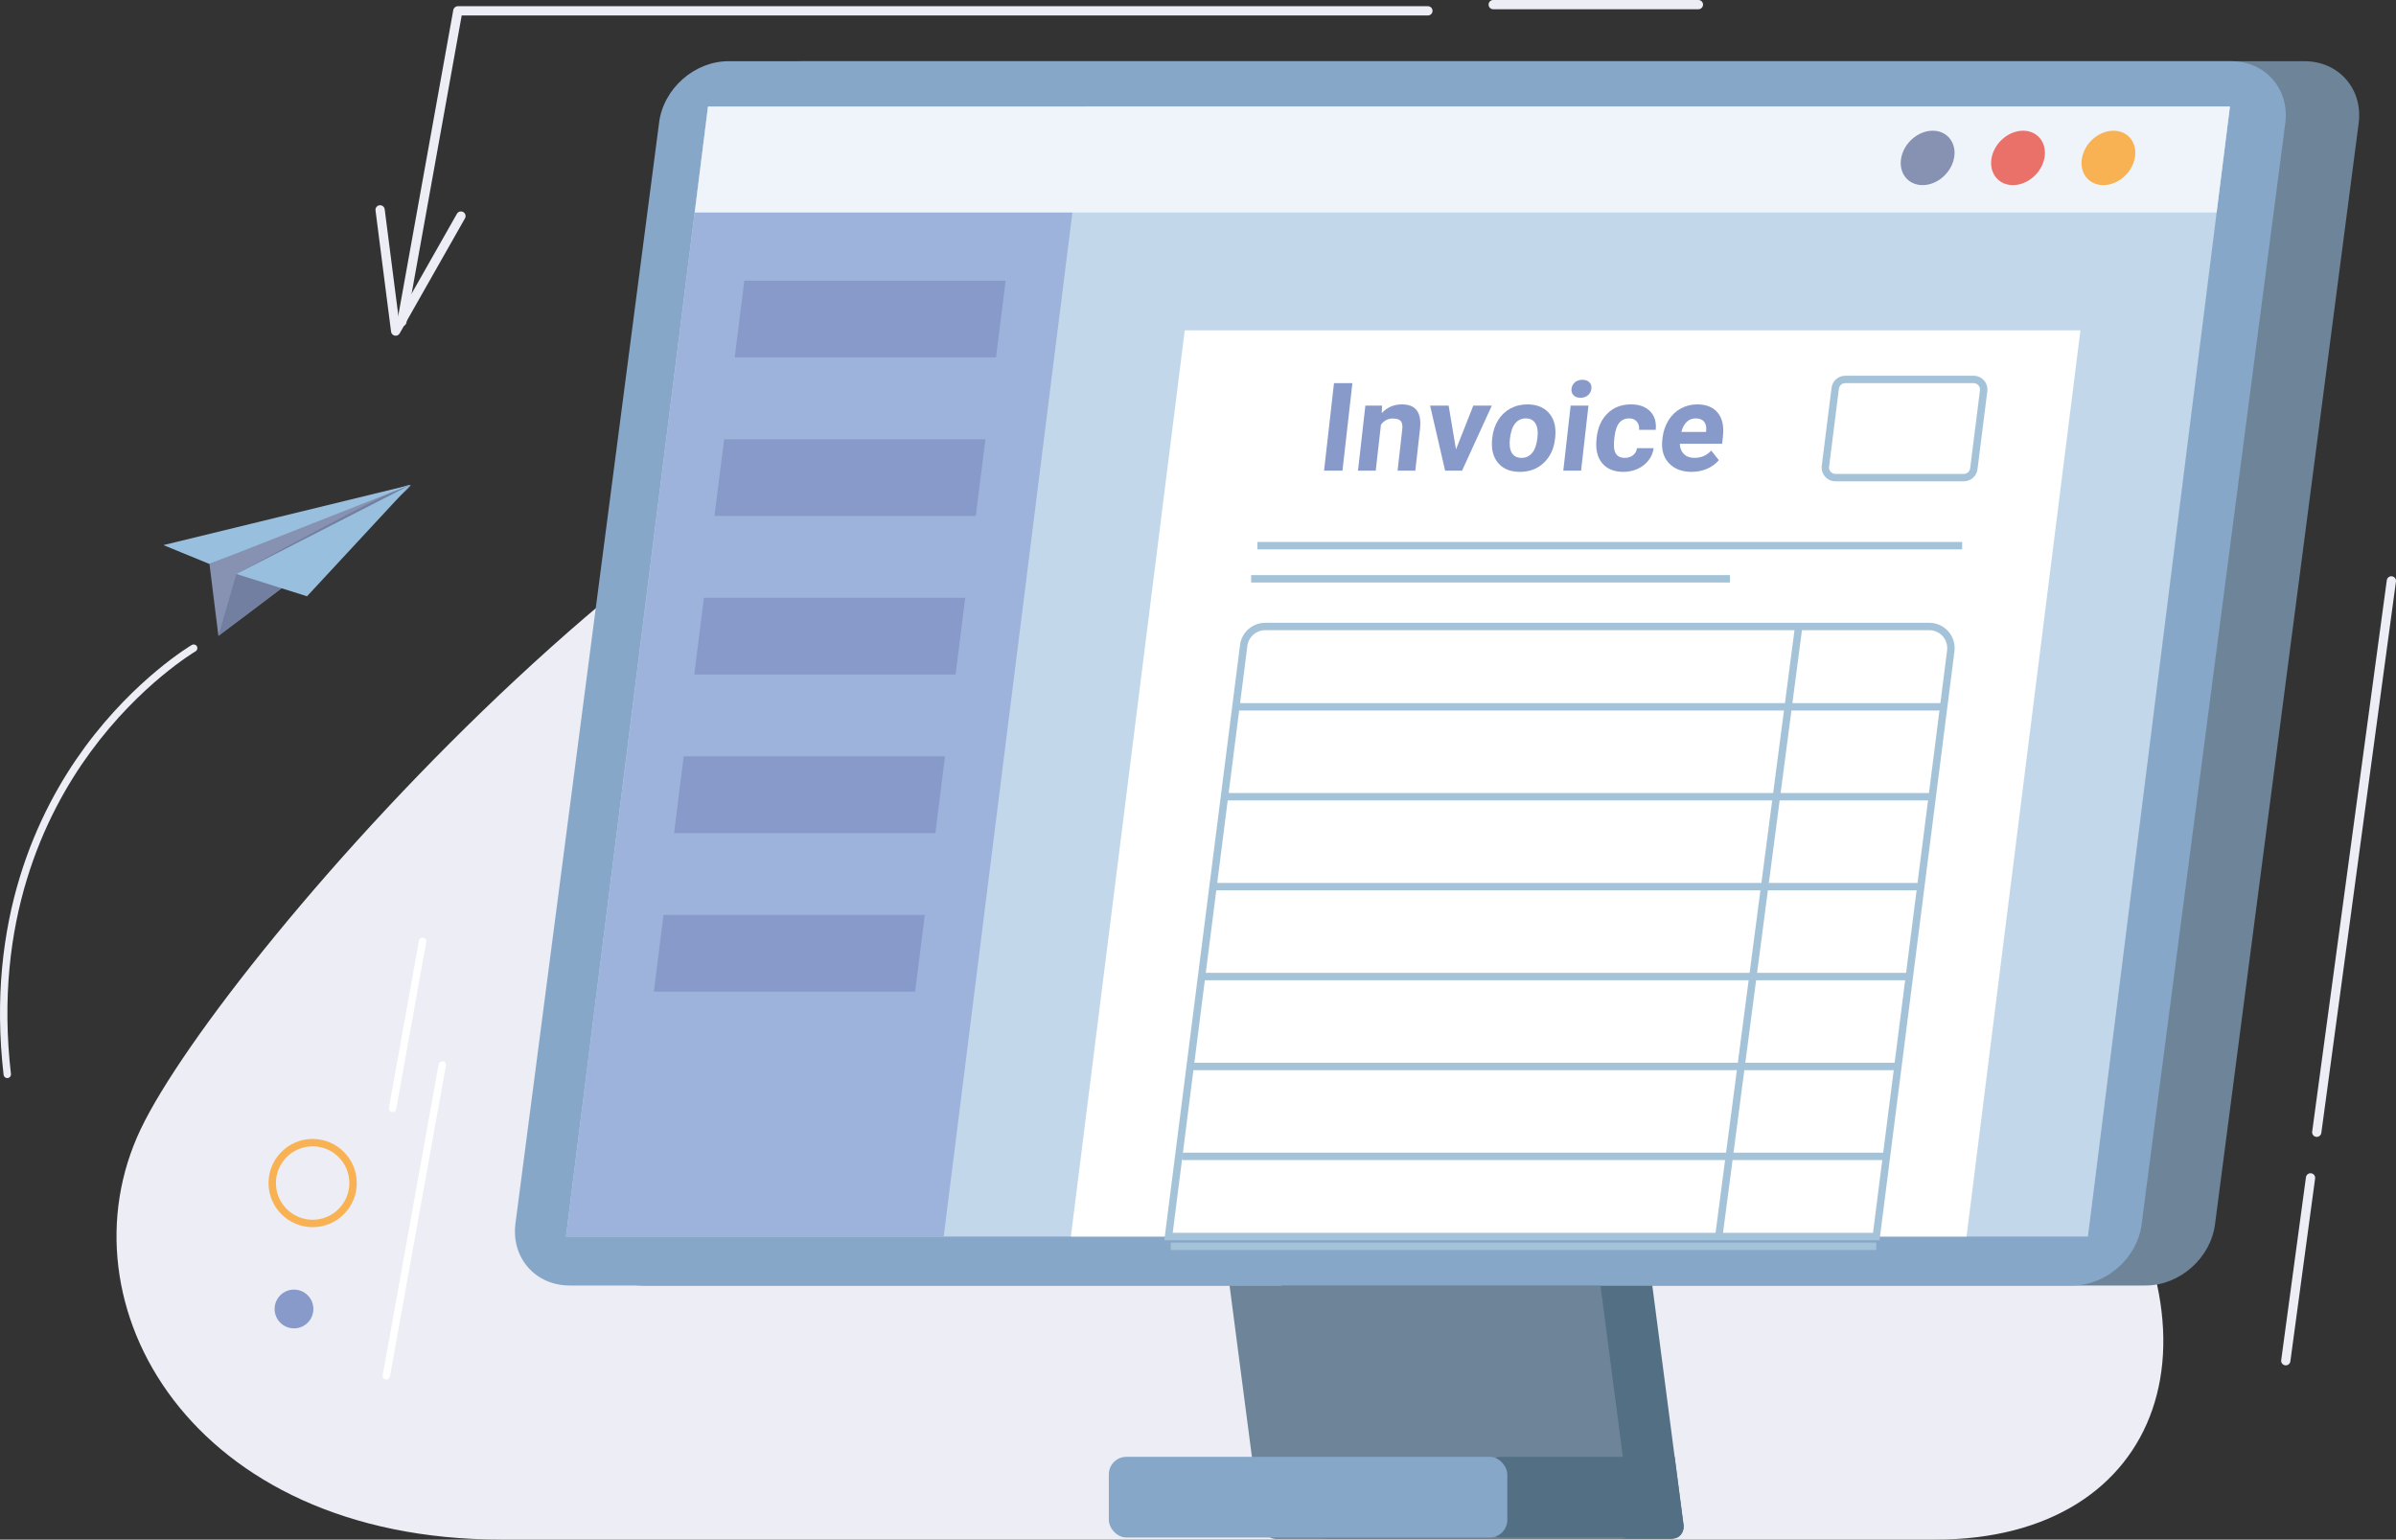<?xml version="1.0" encoding="UTF-8"?><svg id="uuid-a7fd80c2-cb31-4cbd-b813-52e4716c302e" xmlns="http://www.w3.org/2000/svg" viewBox="0 0 777.696 499.77"><rect x="0" y="0" width="777.696" height="499.77" fill="#333333" stroke="none"/><path d="m162.734,499.77h465.577c74.008,0,98.229-67.288,45.75-135.922-52.478-68.634-240.862-236.855-326.98-242.238-103.836-6.491-274.502,188.407-301.414,244.929-26.912,56.522,16.147,133.231,117.067,133.231Z" fill="#ecedf5" stroke-width="0"/><path d="m67.991,183.082l2.897,23.324s64.774-48.633,62.275-48.978c-2.499-.345-65.171,25.654-65.171,25.654Z" fill="#8792b2" stroke-width="0"/><path d="m76.713,186.323l-5.825,20.084s65.274-48.564,62.275-48.978c-2.999-.414-56.449,28.894-56.449,28.894Z" fill="#727fa0" stroke-width="0"/><path d="m2.357,349.969c-.602,0-1.121-.452-1.192-1.064-5.792-50.302,11.109-85.554,26.307-106.27,16.475-22.456,34.608-33.172,34.79-33.277.575-.334,1.309-.139,1.642.432.334.573.14,1.308-.432,1.642-.178.104-17.948,10.622-34.127,32.711-14.911,20.357-31.49,55.01-25.793,104.488.076.658-.397,1.255-1.056,1.33-.046.005-.093.008-.139.008Z" fill="#ecedf5" stroke-width="0"/><polygon points="53.046 176.946 67.991 183.082 133.162 157.429 53.046 176.946" fill="#98bfdd" stroke-width="0"/><polygon points="76.713 186.323 133.162 157.429 99.655 193.563 76.713 186.323" fill="#98bfdd" stroke-width="0"/><path d="m130.441,105.954c-.088,0-.178-.008-.267-.024-.816-.147-1.358-.928-1.212-1.743L147.128,3.255c.129-.715.751-1.236,1.478-1.236h314.869c.829,0,1.501.673,1.501,1.501s-.672,1.501-1.501,1.501H149.86l-17.944,99.696c-.131.726-.764,1.236-1.476,1.236Z" fill="#ecedf5" stroke-width="0"/><path d="m125.395,447.814c-.071,0-.142-.006-.214-.02-.653-.117-1.086-.741-.969-1.395l18.165-100.932c.117-.652.741-1.087,1.395-.969.653.117,1.086.741.969,1.395l-18.165,100.932c-.104.58-.61.988-1.18.988Z" fill="#fff" stroke-width="0"/><path d="m127.413,361.013c-.071,0-.142-.006-.214-.019-.653-.117-1.086-.741-.969-1.395l9.765-54.254c.117-.653.741-1.083,1.395-.969.653.117,1.086.741.969,1.395l-9.765,54.254c-.104.58-.61.988-1.18.988Z" fill="#fff" stroke-width="0"/><path d="m128.421,108.982c-.096,0-.193-.009-.29-.029-.634-.124-1.117-.641-1.199-1.282l-5.046-39.364c-.105-.822.476-1.574,1.299-1.68.815-.101,1.574.476,1.68,1.299l4.474,34.898,18.971-33.429c.409-.72,1.326-.975,2.046-.565.721.409.974,1.326.565,2.046l-21.193,37.345c-.271.476-.773.761-1.306.761Z" fill="#ecedf5" stroke-width="0"/><path d="m551.275,3.003h-66.607c-.829,0-1.501-.673-1.501-1.501s.673-1.501,1.501-1.501h66.607c.829,0,1.501.673,1.501,1.501s-.673,1.501-1.501,1.501Z" fill="#ecedf5" stroke-width="0"/><path d="m751.976,369.051c-.067,0-.135-.004-.204-.014-.821-.111-1.397-.868-1.286-1.689l24.221-178.986c.111-.821.865-1.405,1.689-1.286.821.111,1.397.868,1.286,1.689l-24.221,178.986c-.102.753-.746,1.3-1.486,1.3Z" fill="#ecedf5" stroke-width="0"/><path d="m741.925,443.214c-.067,0-.135-.004-.204-.014-.821-.111-1.397-.868-1.286-1.689l8.032-59.36c.111-.822.863-1.403,1.689-1.286.821.111,1.397.868,1.286,1.689l-8.032,59.36c-.102.753-.746,1.3-1.485,1.3Z" fill="#ecedf5" stroke-width="0"/><path d="m101.481,398.357c-7.897,0-14.321-6.425-14.321-14.322s6.424-14.322,14.321-14.322,14.32,6.425,14.32,14.322-6.424,14.322-14.32,14.322Zm0-26.243c-6.572,0-11.919,5.347-11.919,11.92s5.346,11.92,11.919,11.92,11.918-5.347,11.918-11.92-5.347-11.92-11.918-11.92Z" fill="#f9b253" stroke-width="0"/><path d="m99.874,420.465c2.456,2.457,2.456,6.44,0,8.897-2.456,2.457-6.439,2.457-8.896,0s-2.456-6.44,0-8.897,6.439-2.457,8.896,0Z" fill="#879ac9" stroke-width="0"/><path d="m747.995,19.87h-487.717c-11.081,0-21.168,8.95-22.529,19.99l-46.632,357.44c-1.361,11.04,6.519,19.99,17.601,19.99h487.717c11.081,0,21.168-8.95,22.529-19.99l46.632-357.44c1.361-11.04-6.52-19.99-17.601-19.99Z" fill="#6e8599" stroke-width="0"/><path d="m724.169,19.87H236.452c-11.081,0-21.168,8.95-22.529,19.99l-46.632,357.44c-1.361,11.04,6.519,19.99,17.601,19.99h487.717c11.081,0,21.168-8.95,22.529-19.99l46.632-357.44c1.361-11.04-6.519-19.99-17.601-19.99Z" fill="#87a7c9" stroke-width="0"/><polygon points="723.795 34.565 719.472 68.983 677.698 401.389 183.71 401.389 225.485 68.983 229.808 34.565 723.795 34.565" fill="#c2d8ea" stroke-width="0"/><polygon points="352.412 34.565 348.089 68.983 306.314 401.389 183.71 401.389 225.485 68.983 229.808 34.565 352.412 34.565" fill="#9eb3db" stroke-width="0"/><polygon points="326.409 91.098 323.419 114.912 323.281 116.005 238.471 116.005 238.609 114.912 241.599 91.098 326.409 91.098" fill="#879ac9" stroke-width="0"/><polygon points="319.849 142.573 316.859 166.387 316.721 167.48 231.911 167.48 232.05 166.387 235.04 142.573 319.849 142.573" fill="#879ac9" stroke-width="0"/><polygon points="313.29 194.049 310.3 217.863 310.162 218.956 225.352 218.956 225.49 217.863 228.48 194.049 313.29 194.049" fill="#879ac9" stroke-width="0"/><polygon points="306.73 245.524 303.74 269.339 303.602 270.431 218.792 270.431 218.93 269.339 221.92 245.524 306.73 245.524" fill="#879ac9" stroke-width="0"/><polygon points="300.17 297 297.18 320.814 297.042 321.907 212.232 321.907 212.37 320.814 215.36 297 300.17 297" fill="#879ac9" stroke-width="0"/><polygon points="723.795 34.565 719.472 68.983 225.485 68.983 229.808 34.565 723.795 34.565" fill="#eff4fa" stroke-width="0"/><path d="m634.255,51.262c-.909,4.878-5.487,8.832-10.225,8.832s-7.843-3.954-6.934-8.832c.909-4.878,5.487-8.832,10.225-8.832s7.843,3.954,6.934,8.832Z" fill="#8792b2" stroke-width="0"/><ellipse cx="655.012" cy="51.262" rx="9.577" ry="7.912" transform="translate(168.183 492.472) rotate(-46.661)" fill="#ea706a" stroke-width="0"/><path d="m692.929,51.262c-.909,4.878-5.487,8.832-10.226,8.832s-7.843-3.954-6.934-8.832c.909-4.878,5.487-8.832,10.226-8.832s7.843,3.954,6.934,8.832Z" fill="#f9b253" stroke-width="0"/><polygon points="675.266 107.238 638.301 401.389 347.585 401.389 384.55 107.238 675.266 107.238" fill="#fff" stroke-width="0"/><path d="m610.06,402.59h-232.145l.173-1.353,24.405-191.879c.521-4.101,4.031-7.193,8.165-7.193h215.551c2.363,0,4.615,1.017,6.177,2.791,1.562,1.773,2.287,4.135,1.989,6.48l-24.313,191.155Zm-229.418-2.402h227.303l24.046-189.055c.211-1.66-.302-3.333-1.409-4.589-1.107-1.256-2.7-1.976-4.374-1.976h-215.551c-2.927,0-5.413,2.19-5.783,5.094l-24.232,190.527Z" fill="#a4c3d8" stroke-width="0"/><rect x="471.3" y="301.513" width="199.032" height="2.402" transform="translate(196.554 829.397) rotate(-82.54)" fill="#a4c3d8" stroke-width="0"/><path d="m637.417,156.242h-41.669c-1.283,0-2.507-.552-3.356-1.515-.85-.962-1.245-2.246-1.086-3.52l3.181-25.315c.281-2.234,2.191-3.919,4.441-3.919h41.669c1.283,0,2.507.552,3.356,1.515.85.962,1.245,2.246,1.086,3.52l-3.182,25.315c-.281,2.234-2.19,3.919-4.441,3.919Zm-38.488-31.866c-1.043,0-1.928.78-2.058,1.816l-3.181,25.314c-.076.6.103,1.179.503,1.632.399.453.951.702,1.555.702h41.669c1.043,0,1.928-.78,2.058-1.815l3.182-25.315c.075-.6-.103-1.18-.503-1.632-.399-.453-.951-.702-1.555-.702h-41.669Z" fill="#a4c3d8" stroke-width="0"/><rect x="401.709" y="228.238" width="228.976" height="2.402" fill="#a4c3d8" stroke-width="0"/><rect x="398.092" y="257.424" width="228.976" height="2.402" fill="#a4c3d8" stroke-width="0"/><rect x="394.476" y="286.611" width="228.976" height="2.402" fill="#a4c3d8" stroke-width="0"/><rect x="390.86" y="315.797" width="228.976" height="2.402" fill="#a4c3d8" stroke-width="0"/><rect x="387.243" y="344.983" width="228.976" height="2.402" fill="#a4c3d8" stroke-width="0"/><rect x="383.627" y="374.17" width="228.976" height="2.402" fill="#a4c3d8" stroke-width="0"/><rect x="380.011" y="403.356" width="228.977" height="2.402" fill="#a4c3d8" stroke-width="0"/><rect x="408.128" y="175.923" width="228.751" height="2.402" fill="#a4c3d8" stroke-width="0"/><rect x="406.109" y="186.689" width="155.417" height="2.402" fill="#a4c3d8" stroke-width="0"/><path d="m435.741,152.785h-5.974l3.221-28.425h5.974l-3.221,28.425Z" fill="#879ac9" stroke-width="0"/><path d="m448.59,131.662l-.097,2.44c1.754-1.887,3.925-2.831,6.515-2.831,2.283,0,3.908.658,4.875,1.972.966,1.315,1.314,3.28,1.045,5.896l-1.546,13.646h-5.755l1.53-13.51c.136-1.197-.031-2.066-.501-2.606-.47-.54-1.322-.81-2.556-.81-1.62,0-2.912.677-3.875,2.03l-1.687,14.896h-5.756l2.393-21.123h5.417Z" fill="#879ac9" stroke-width="0"/><path d="m472.588,145.894l5.616-14.232h6.014l-9.662,21.123h-5.497l-4.875-21.123h6.014l2.39,14.232Z" fill="#879ac9" stroke-width="0"/><path d="m484.377,142.028c.237-2.095.86-3.963,1.87-5.603,1.008-1.64,2.337-2.909,3.986-3.807,1.648-.898,3.494-1.347,5.539-1.347,2.907,0,5.182.872,6.823,2.616,1.641,1.744,2.398,4.113,2.271,7.106l-.124,1.445c-.367,3.241-1.584,5.841-3.651,7.799-2.068,1.959-4.655,2.938-7.761,2.938s-5.475-.976-7.107-2.928c-1.631-1.952-2.256-4.607-1.876-7.965l.029-.254Zm5.71.4c-.227,2.007-.016,3.542.633,4.605.65,1.062,1.691,1.594,3.126,1.594,1.394,0,2.542-.525,3.444-1.574.902-1.049,1.485-2.728,1.745-5.035.223-1.968.005-3.493-.656-4.576-.661-1.081-1.702-1.622-3.122-1.622-1.408,0-2.557.538-3.449,1.613-.892,1.075-1.466,2.741-1.721,4.995Z" fill="#879ac9" stroke-width="0"/><path d="m513.19,152.785h-5.775l2.393-21.123h5.775l-2.393,21.123Zm-3.102-26.589c.096-.846.464-1.542,1.103-2.089.64-.546,1.457-.82,2.453-.82.982,0,1.734.274,2.257.82.522.547.735,1.243.639,2.089-.097.859-.473,1.562-1.125,2.108-.653.547-1.464.82-2.433.82s-1.718-.273-2.247-.82c-.529-.547-.745-1.249-.648-2.108Z" fill="#879ac9" stroke-width="0"/><path d="m527.362,148.627c1.062,0,1.958-.286,2.686-.859.729-.572,1.16-1.334,1.295-2.284h5.397c-.176,1.432-.722,2.743-1.641,3.934-.918,1.191-2.095,2.115-3.53,2.772s-2.976.986-4.622.986c-3.081,0-5.401-.96-6.962-2.879-1.561-1.92-2.151-4.571-1.767-7.955l.042-.371c.369-3.253,1.545-5.85,3.531-7.789,1.986-1.939,4.518-2.909,7.599-2.909,2.695,0,4.771.752,6.227,2.255,1.456,1.503,2.056,3.504,1.799,6.003h-5.397c.098-1.099-.146-1.992-.732-2.679-.586-.687-1.424-1.03-2.512-1.03-1.341,0-2.407.479-3.2,1.437-.793.958-1.31,2.513-1.554,4.663l-.066.586c-.247,2.177-.085,3.741.484,4.693.569.952,1.544,1.428,2.925,1.428Z" fill="#879ac9" stroke-width="0"/><path d="m549.072,153.175c-3.16,0-5.624-.95-7.394-2.85-1.77-1.9-2.475-4.431-2.117-7.594l.062-.547c.24-2.122.874-4.018,1.899-5.691,1.026-1.672,2.357-2.961,3.993-3.865,1.636-.905,3.436-1.357,5.401-1.357,2.947,0,5.164.911,6.65,2.733s2.04,4.405,1.661,7.75l-.261,2.304h-13.721c.03,1.38.466,2.486,1.307,3.319.841.833,1.979,1.249,3.413,1.249,2.217,0,4.038-.788,5.465-2.362l2.476,3.104c-.999,1.198-2.272,2.132-3.822,2.801-1.55.67-3.221,1.005-5.013,1.005Zm1.309-17.355c-1.142,0-2.111.379-2.907,1.137-.796.758-1.374,1.844-1.733,3.255h8.005l.052-.451c.115-1.255-.12-2.226-.706-2.912-.586-.686-1.49-1.029-2.711-1.029Z" fill="#879ac9" stroke-width="0"/><path d="m544.413,499.095c-.576.306-1.249.48-1.987.48h-111.239c-.733,0-1.441-.168-2.089-.48-1.603-.739-2.828-2.288-3.05-4.083l-2.882-22.109-7.247-55.566h120.388l7.247,55.566,2.888,22.109c.216,1.789-.624,3.333-2.029,4.083Z" fill="#526f84" stroke-width="0"/><path d="m527.591,499.095c-.576.306-1.249.48-1.981.48h-111.239c-.727,0-1.441-.168-2.089-.48-1.603-.739-2.828-2.288-3.05-4.083l-2.888-22.109-7.247-55.566h120.394l7.247,55.566,2.882,22.109c.222,1.789-.618,3.333-2.029,4.083Z" fill="#6e8599" stroke-width="0"/><path d="m544.413,499.095h-57.264c-2.516,0-4.557-2.041-4.557-4.557v-17.071c0-2.522,2.041-4.564,4.557-4.564h56.406l2.888,22.109c.216,1.789-.624,3.333-2.029,4.083Z" fill="#526f84" stroke-width="0"/><rect x="359.902" y="472.905" width="129.338" height="26.193" rx="5.707" ry="5.707" fill="#87a7c9" stroke-width="0"/></svg>